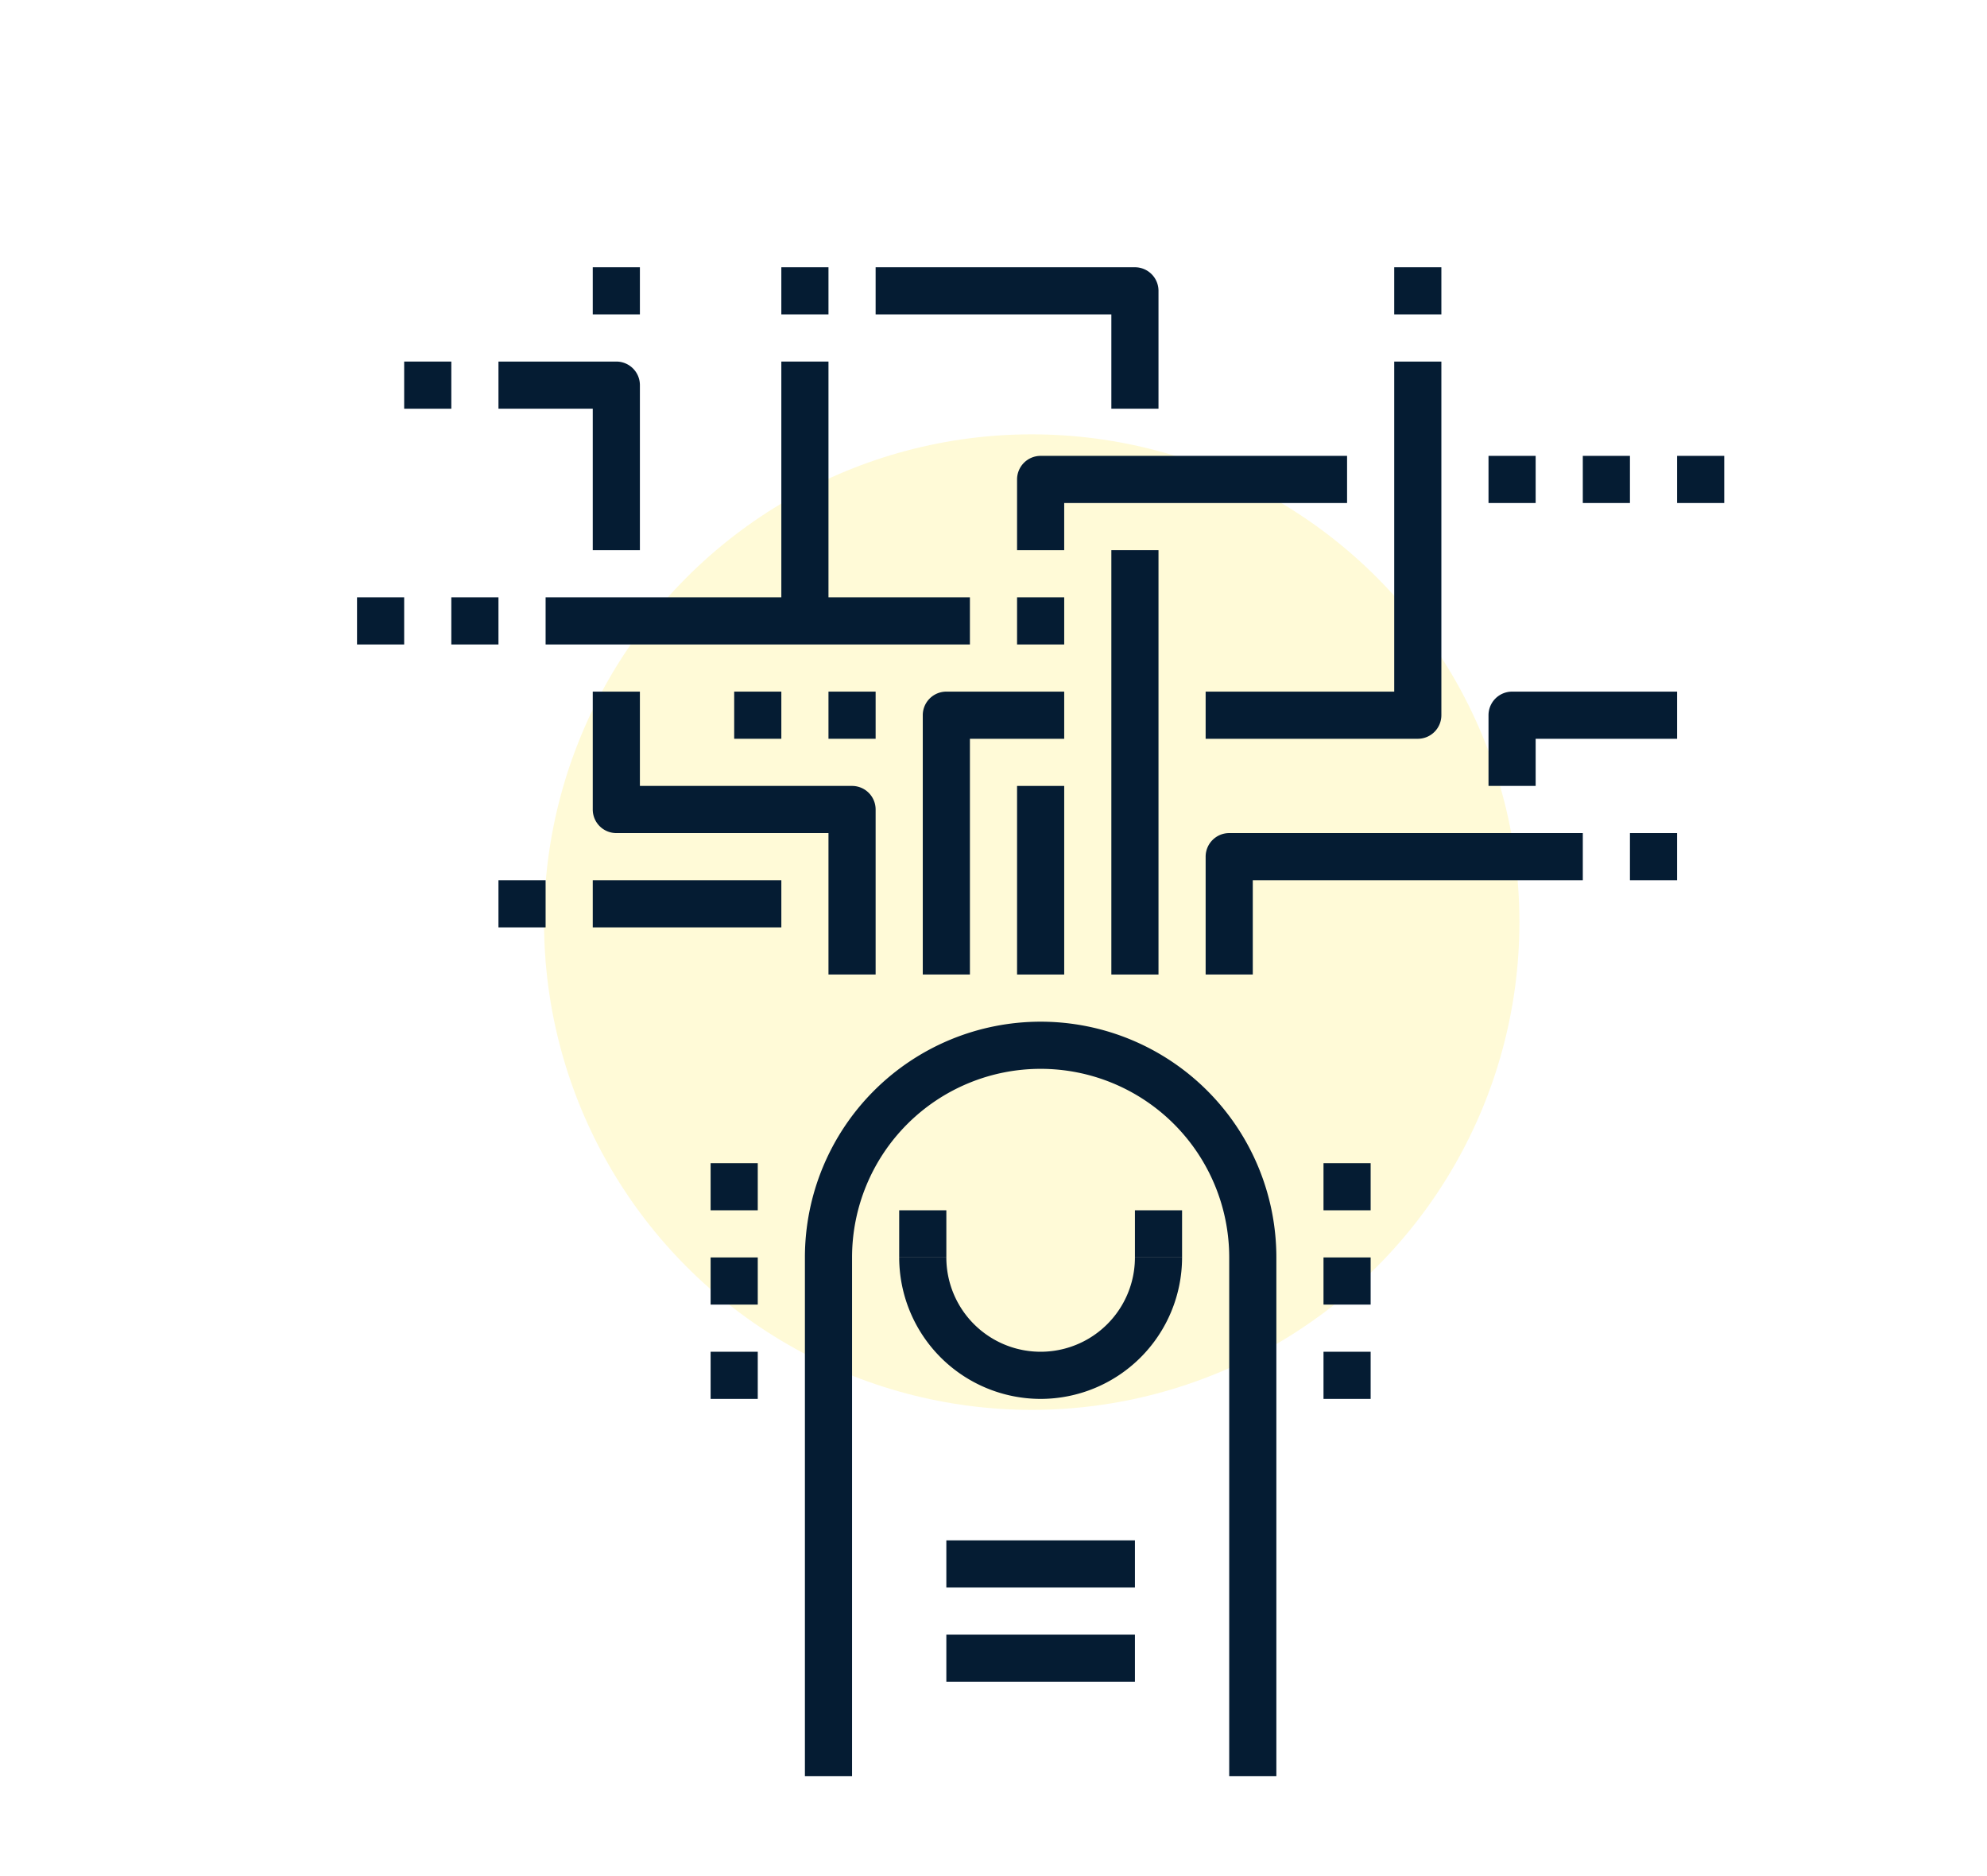 <svg xmlns="http://www.w3.org/2000/svg" id="Layer_1" data-name="Layer 1" viewBox="0 0 84.293 79.581"><defs><style>.cls-1{fill:#fd0;opacity:0.16;}.cls-2{fill:#051c33;}</style></defs><title>License Individual Users</title><circle class="cls-1" cx="43.768" cy="39.112" r="20.689"></circle><path class="cls-2" d="M54.146,75.336h-2v-22a8,8,0,0,0-16,0v22h-2v-22a10,10,0,0,1,20,0Z"></path><path class="cls-2" d="M44.146,59.336a6.007,6.007,0,0,1-6-6h2a4,4,0,0,0,8,0h2A6.006,6.006,0,0,1,44.146,59.336Z"></path><rect class="cls-2" x="40.146" y="65.336" width="8" height="2"></rect><rect class="cls-2" x="40.146" y="69.336" width="8" height="2"></rect><rect class="cls-2" x="23.146" y="25.336" width="18" height="2"></rect><rect class="cls-2" x="43.146" y="25.336" width="2" height="2"></rect><rect class="cls-2" x="47.146" y="23.336" width="2" height="18"></rect><rect class="cls-2" x="33.146" y="15.336" width="2" height="11"></rect><path class="cls-2" d="M45.146,23.336h-2v-3a1,1,0,0,1,1-1h13v2h-12Z"></path><rect class="cls-2" x="43.146" y="33.336" width="2" height="8"></rect><path class="cls-2" d="M60.146,31.336h-9v-2h8v-14h2v15A1,1,0,0,1,60.146,31.336Z"></path><path class="cls-2" d="M41.146,41.336h-2v-11a1,1,0,0,1,1-1h5v2h-4Z"></path><rect class="cls-2" x="59.146" y="11.336" width="2" height="2"></rect><rect class="cls-2" x="33.146" y="11.336" width="2" height="2"></rect><rect class="cls-2" x="63.146" y="19.336" width="2" height="2"></rect><rect class="cls-2" x="67.146" y="19.336" width="2" height="2"></rect><rect class="cls-2" x="71.146" y="19.336" width="2" height="2"></rect><rect class="cls-2" x="69.146" y="35.336" width="2" height="2"></rect><rect class="cls-2" x="19.146" y="25.336" width="2" height="2"></rect><rect class="cls-2" x="15.146" y="25.336" width="2" height="2"></rect><rect class="cls-2" x="17.146" y="15.336" width="2" height="2"></rect><rect class="cls-2" x="25.146" y="11.336" width="2" height="2"></rect><path class="cls-2" d="M37.146,41.336h-2v-6h-9a1,1,0,0,1-1-1v-5h2v4h9a1,1,0,0,1,1,1Z"></path><path class="cls-2" d="M27.146,23.336h-2v-6h-4v-2h5a1,1,0,0,1,1,1Z"></path><path class="cls-2" d="M53.146,41.336h-2v-5a1,1,0,0,1,1-1h15v2h-14Z"></path><rect class="cls-2" x="35.146" y="29.336" width="2" height="2"></rect><rect class="cls-2" x="31.146" y="29.336" width="2" height="2"></rect><path class="cls-2" d="M49.146,17.336h-2v-4h-10v-2h11a1,1,0,0,1,1,1Z"></path><path class="cls-2" d="M65.146,33.336h-2v-3a1,1,0,0,1,1-1h7v2h-6Z"></path><rect class="cls-2" x="56.146" y="49.336" width="2" height="2"></rect><rect class="cls-2" x="56.146" y="53.336" width="2" height="2"></rect><rect class="cls-2" x="56.146" y="57.336" width="2" height="2"></rect><rect class="cls-2" x="30.146" y="49.336" width="2" height="2"></rect><rect class="cls-2" x="30.146" y="53.336" width="2" height="2"></rect><rect class="cls-2" x="30.146" y="57.336" width="2" height="2"></rect><rect class="cls-2" x="25.146" y="37.336" width="8" height="2"></rect><rect class="cls-2" x="21.146" y="37.336" width="2" height="2"></rect><rect class="cls-2" x="38.146" y="51.336" width="2" height="2"></rect><rect class="cls-2" x="48.146" y="51.336" width="2" height="2"></rect></svg>